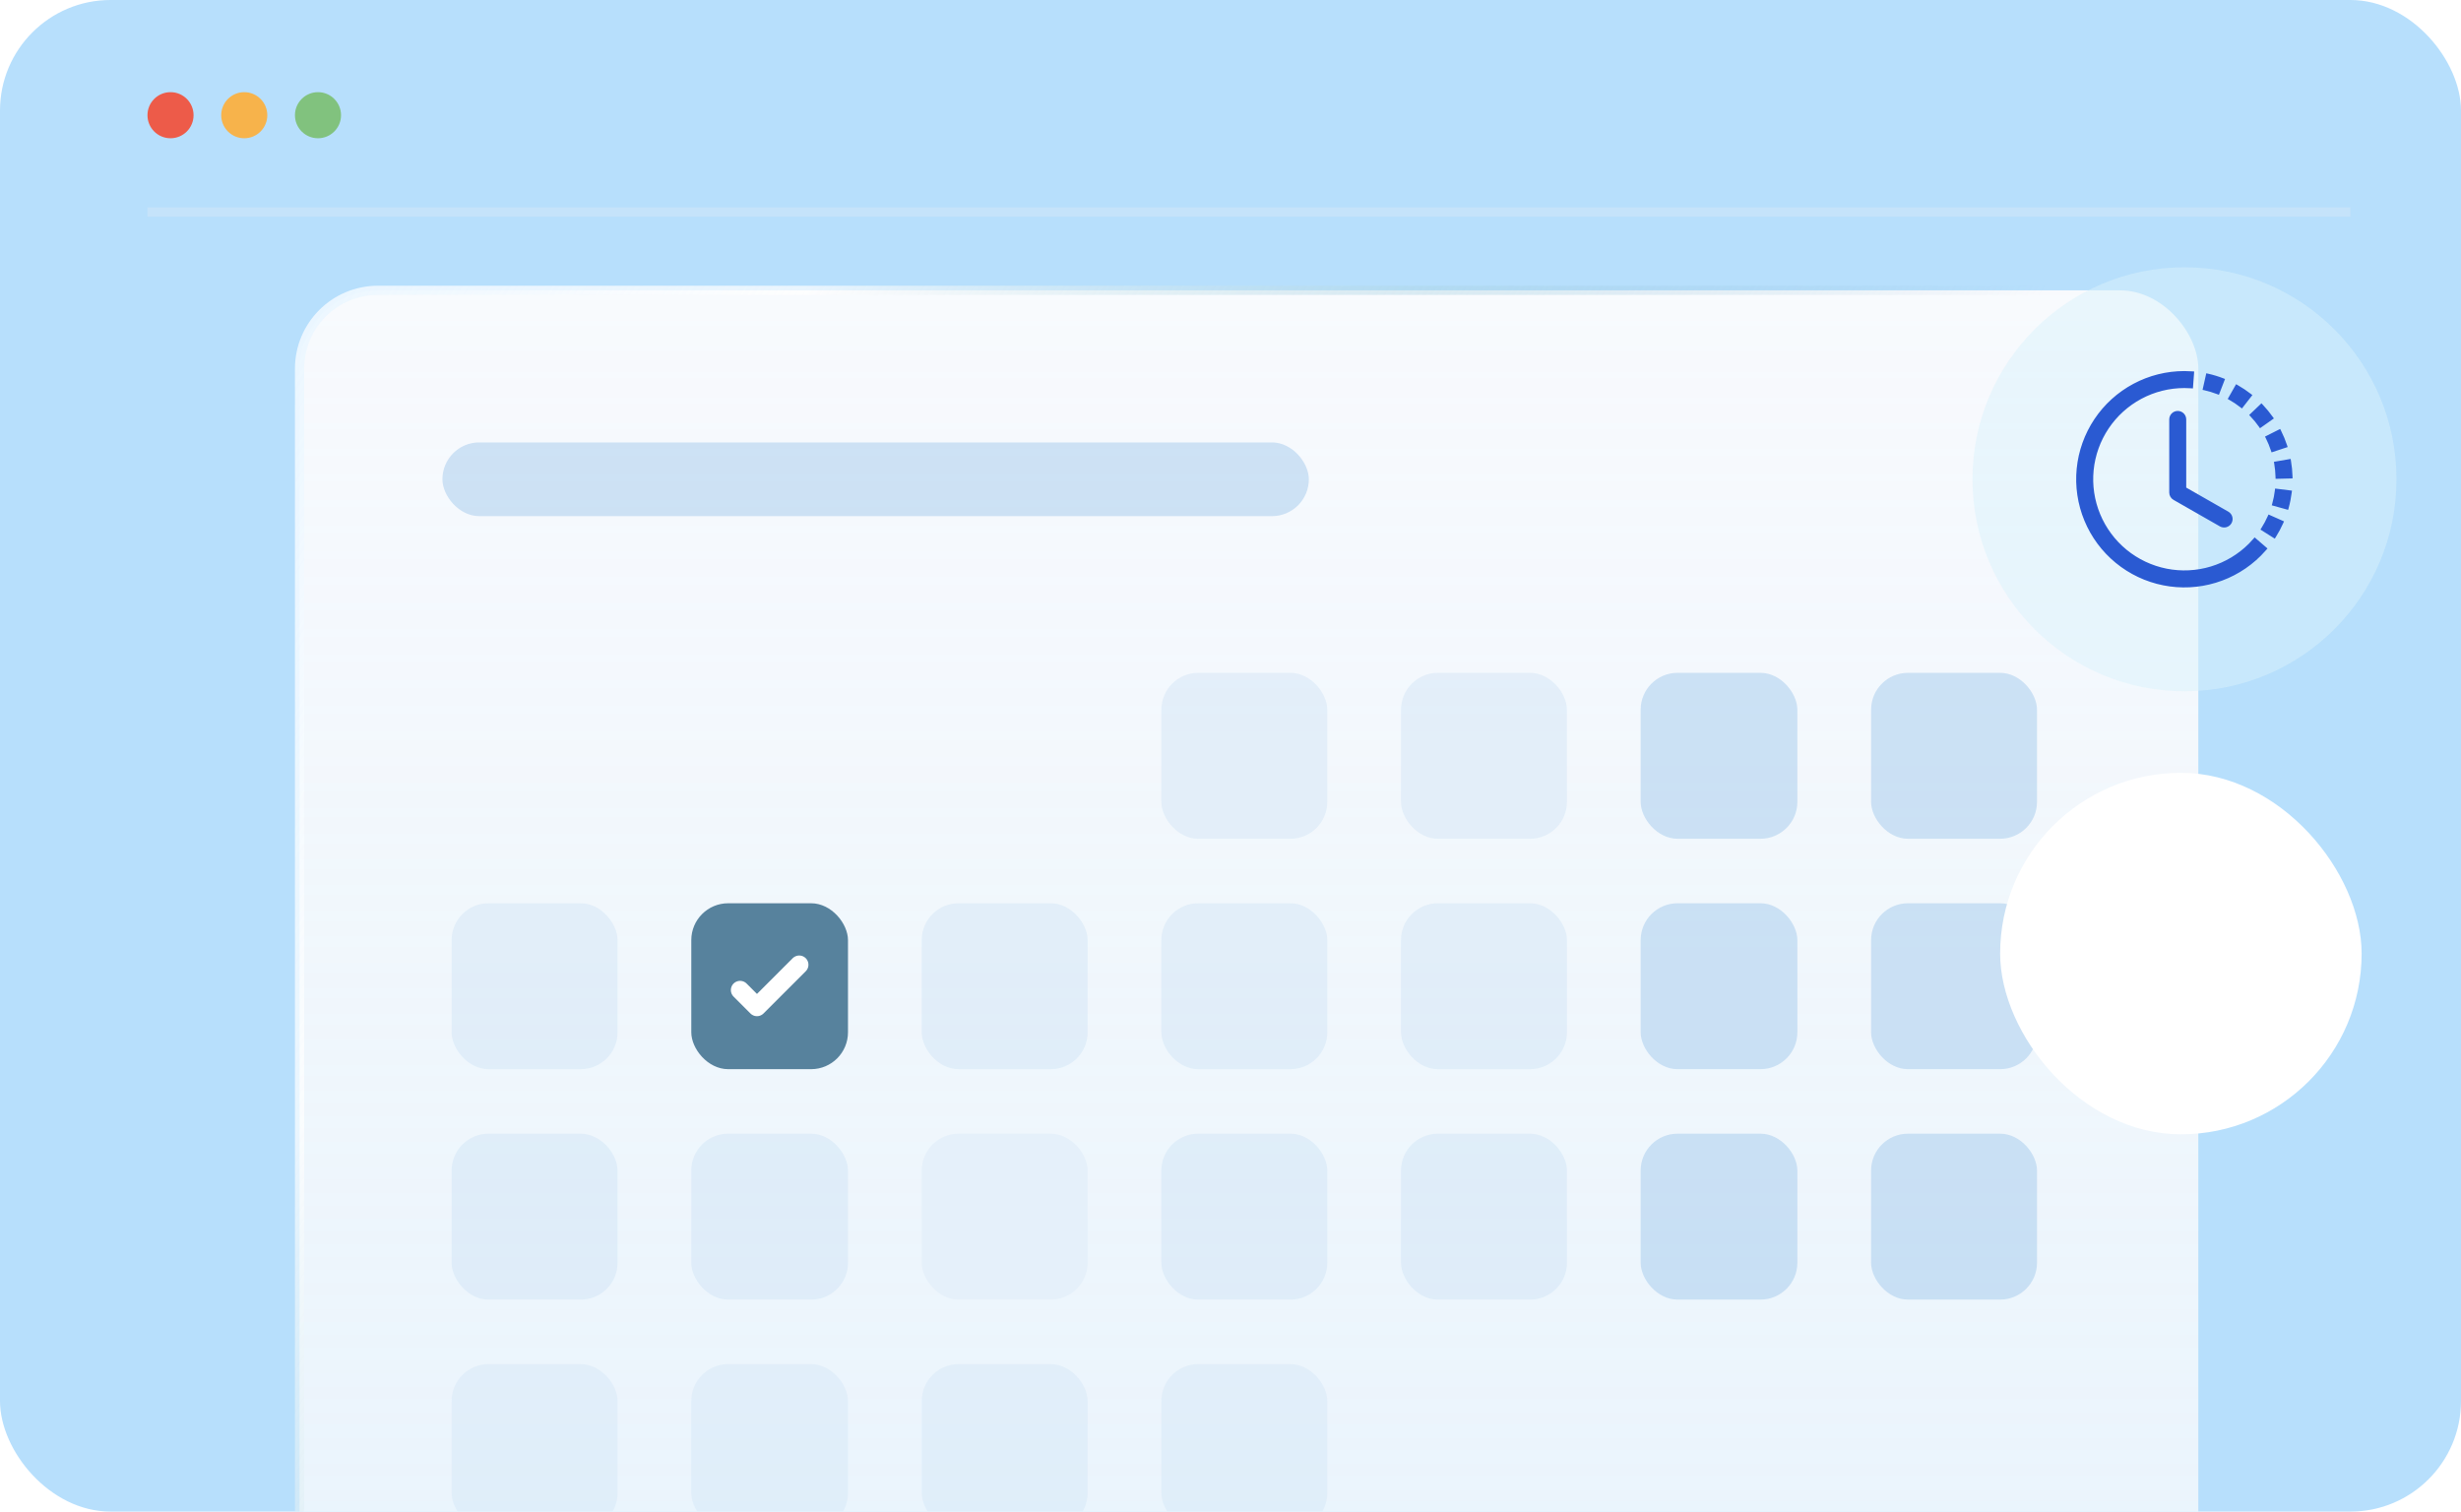 <svg width="267" height="164" viewBox="0 0 267 164" fill="none" xmlns="http://www.w3.org/2000/svg">
<g clip-path="url(#clip0_2902_77237)">
<rect width="267" height="164" rx="12" fill="#B7DFFC"/>
<path opacity="0.5" d="M16 23L255 23" stroke="#D4E8F8"/>
<circle cx="18.5" cy="12.5" r="2.5" fill="#ED5B49"/>
<circle cx="26.5" cy="12.5" r="2.5" fill="#F7B34B"/>
<circle cx="34.5" cy="12.5" r="2.5" fill="#81C27E"/>
<rect x="32.5" y="31.5" width="206" height="143" rx="8.5" fill="url(#paint0_linear_2902_77237)" stroke="url(#paint1_linear_2902_77237)"/>
<g opacity="0.2">
<rect x="49" y="98" width="18" height="18" rx="4" fill="#A3C9EC"/>
</g>
<g opacity="0.2">
<rect x="49" y="123" width="18" height="18" rx="4" fill="#A3C9EC"/>
</g>
<g opacity="0.15">
<rect x="49" y="148" width="18" height="18" rx="4" fill="#A3C9EC"/>
</g>
<rect x="75" y="98" width="17" height="18" rx="4" fill="#57829D"/>
<path d="M80.293 107.418L82.126 109.251L86.71 104.668" stroke="white" stroke-width="2" stroke-linecap="round" stroke-linejoin="round"/>
<g opacity="0.2">
<rect x="75" y="123" width="17" height="18" rx="4" fill="#A3C9EC"/>
</g>
<g opacity="0.15">
<rect x="75" y="148" width="17" height="18" rx="4" fill="#A3C9EC"/>
</g>
<g opacity="0.2">
<rect x="100" y="98" width="18" height="18" rx="4" fill="#A3C9EC"/>
</g>
<rect x="100" y="123" width="18" height="18" rx="4" fill="#E5F0FA"/>
<g opacity="0.15">
<rect x="100" y="148" width="18" height="18" rx="4" fill="#A3C9EC"/>
</g>
<g opacity="0.2">
<rect x="126" y="73" width="18" height="18" rx="4" fill="#A3C9EC"/>
</g>
<g opacity="0.2">
<rect x="126" y="98" width="18" height="18" rx="4" fill="#A3C9EC"/>
</g>
<g opacity="0.2">
<rect x="126" y="123" width="18" height="18" rx="4" fill="#A3C9EC"/>
</g>
<g opacity="0.15">
<rect x="126" y="148" width="18" height="18" rx="4" fill="#A3C9EC"/>
</g>
<g opacity="0.2">
<rect x="152" y="73" width="18" height="18" rx="4" fill="#A3C9EC"/>
</g>
<g opacity="0.2">
<rect x="152" y="98" width="18" height="18" rx="4" fill="#A3C9EC"/>
</g>
<g opacity="0.2">
<rect x="152" y="123" width="18" height="18" rx="4" fill="#A3C9EC"/>
</g>
<g opacity="0.5">
<rect x="178" y="73" width="17" height="18" rx="4" fill="#A3C9EC"/>
</g>
<g opacity="0.5">
<rect x="178" y="98" width="17" height="18" rx="4" fill="#A3C9EC"/>
</g>
<g opacity="0.5">
<rect x="178" y="123" width="17" height="18" rx="4" fill="#A3C9EC"/>
</g>
<g opacity="0.5">
<rect x="203" y="73" width="18" height="18" rx="4" fill="#A3C9EC"/>
</g>
<g opacity="0.5">
<rect x="203" y="98" width="18" height="18" rx="4" fill="#A3C9EC"/>
</g>
<g opacity="0.5">
<rect x="203" y="123" width="18" height="18" rx="4" fill="#A3C9EC"/>
</g>
<g opacity="0.5">
<rect x="48" y="48" width="94" height="8" rx="4" fill="#A3C9EC"/>
</g>
<g filter="url(#filter0_b_2902_77237)">
<circle cx="237" cy="52" r="23" fill="#DAF3FD" fill-opacity="0.5"/>
</g>
<g filter="url(#filter1_ddddd_2902_77237)">
<rect x="217" y="32" width="39.219" height="39.22" rx="19.609" fill="white"/>
</g>
<path d="M237.724 42.028L237.824 42.035L237.831 41.936L237.938 40.498L237.945 40.398L237.845 40.391C237.56 40.37 237.275 40.359 236.989 40.359L236.989 40.359C235.075 40.358 233.19 40.83 231.502 41.732C229.814 42.634 228.375 43.938 227.311 45.529C226.248 47.12 225.593 48.949 225.405 50.854C225.218 52.759 225.503 54.68 226.235 56.449C226.967 58.217 228.125 59.777 229.604 60.991C231.084 62.205 232.84 63.035 234.717 63.408C236.594 63.782 238.534 63.686 240.366 63.13C242.197 62.574 243.863 61.575 245.216 60.221L245.216 60.221C245.418 60.019 245.613 59.809 245.799 59.593L245.865 59.517L245.789 59.452L244.696 58.51L244.62 58.445L244.554 58.521C244.396 58.706 244.229 58.886 244.055 59.06C242.893 60.222 241.462 61.08 239.89 61.557C238.317 62.034 236.651 62.115 235.04 61.795C233.428 61.474 231.92 60.761 230.65 59.719C229.38 58.676 228.386 57.336 227.757 55.818C227.128 54.3 226.883 52.65 227.044 51.015C227.205 49.379 227.767 47.809 228.68 46.442C229.593 45.076 230.829 43.956 232.278 43.181C233.727 42.406 235.345 42.001 236.989 42.001C237.234 42.001 237.479 42.01 237.724 42.028ZM240.585 42.67L240.678 42.706L240.714 42.613L241.233 41.268L241.269 41.175L241.176 41.139C240.643 40.932 240.095 40.766 239.538 40.641L239.441 40.619L239.419 40.717L239.103 42.124L239.081 42.222L239.179 42.243C239.657 42.351 240.127 42.494 240.585 42.67ZM241.876 43.162L241.827 43.249L241.914 43.299C242.112 43.41 242.306 43.529 242.496 43.654V43.656L242.541 43.685C242.745 43.822 242.944 43.965 243.137 44.117L243.216 44.178L243.278 44.099L244.164 42.962L244.226 42.883L244.147 42.821C243.696 42.47 243.22 42.152 242.723 41.87L242.636 41.821L242.587 41.908L241.876 43.162ZM245.159 46.239L245.216 46.321L245.298 46.264L246.477 45.433L246.56 45.375L246.501 45.293C246.171 44.828 245.808 44.385 245.415 43.97L245.346 43.898L245.274 43.967L244.23 44.962L244.158 45.031L244.226 45.103C244.565 45.458 244.876 45.838 245.159 46.239ZM245.96 47.367L245.87 47.412L245.915 47.501C246.025 47.72 246.127 47.943 246.221 48.169C246.314 48.396 246.4 48.626 246.476 48.859L246.508 48.954L246.603 48.923L247.972 48.471L248.067 48.44L248.036 48.345C247.857 47.802 247.638 47.273 247.382 46.763L247.337 46.673L247.247 46.718L245.96 47.367ZM246.977 51.748L246.98 51.846H247.077H247.079V51.846L247.081 51.846L248.523 51.81L248.623 51.807L248.621 51.707C248.606 51.137 248.549 50.567 248.452 50.006L248.435 49.907L248.336 49.924L246.916 50.169L246.818 50.187L246.835 50.285C246.918 50.769 246.966 51.258 246.977 51.748ZM247.018 53.129L246.918 53.117L246.906 53.216C246.876 53.46 246.838 53.701 246.79 53.944C246.742 54.185 246.685 54.424 246.619 54.659L246.592 54.755L246.689 54.782L248.079 55.167L248.175 55.194L248.202 55.098C248.355 54.547 248.466 53.985 248.536 53.418L248.549 53.319L248.449 53.306L247.018 53.129ZM245.431 57.34L245.378 57.425L245.462 57.478L246.681 58.25L246.765 58.303L246.819 58.219C247.124 57.736 247.393 57.233 247.626 56.709L247.666 56.618L247.575 56.577L246.257 55.993L246.166 55.953L246.125 56.044C245.925 56.492 245.694 56.926 245.431 57.34ZM241.723 55.608L241.723 55.608L241.721 55.607L237.089 52.96V45.505C237.089 45.288 237.002 45.079 236.848 44.925C236.694 44.771 236.485 44.685 236.268 44.685C236.05 44.685 235.841 44.771 235.687 44.925C235.533 45.079 235.447 45.288 235.447 45.505V53.436V53.436C235.447 53.581 235.485 53.723 235.558 53.848C235.63 53.973 235.735 54.077 235.861 54.148C235.861 54.148 235.861 54.148 235.861 54.148L240.907 57.032L240.907 57.032L240.909 57.033C241.098 57.135 241.319 57.159 241.525 57.1C241.731 57.042 241.906 56.904 242.012 56.718C242.119 56.532 242.148 56.312 242.094 56.104C242.04 55.897 241.907 55.719 241.723 55.608Z" fill="#2A5AD2" stroke="#2A5AD2" stroke-width="0.2"/>
</g>
<defs>
<filter id="filter0_b_2902_77237" x="196.682" y="11.682" width="80.636" height="80.636" filterUnits="userSpaceOnUse" color-interpolation-filters="sRGB">
<feFlood flood-opacity="0" result="BackgroundImageFix"/>
<feGaussianBlur in="BackgroundImageFix" stdDeviation="8.659"/>
<feComposite in2="SourceAlpha" operator="in" result="effect1_backgroundBlur_2902_77237"/>
<feBlend mode="normal" in="SourceGraphic" in2="effect1_backgroundBlur_2902_77237" result="shape"/>
</filter>
<filter id="filter1_ddddd_2902_77237" x="207" y="28.153" width="59.219" height="79.067" filterUnits="userSpaceOnUse" color-interpolation-filters="sRGB">
<feFlood flood-opacity="0" result="BackgroundImageFix"/>
<feColorMatrix in="SourceAlpha" type="matrix" values="0 0 0 0 0 0 0 0 0 0 0 0 0 0 0 0 0 0 127 0" result="hardAlpha"/>
<feOffset dy="3.847"/>
<feGaussianBlur stdDeviation="3.847"/>
<feColorMatrix type="matrix" values="0 0 0 0 0.671 0 0 0 0 0.769 0 0 0 0 0.835 0 0 0 0.15 0"/>
<feBlend mode="normal" in2="BackgroundImageFix" result="effect1_dropShadow_2902_77237"/>
<feColorMatrix in="SourceAlpha" type="matrix" values="0 0 0 0 0 0 0 0 0 0 0 0 0 0 0 0 0 0 127 0" result="hardAlpha"/>
<feOffset dy="2"/>
<feGaussianBlur stdDeviation="2"/>
<feColorMatrix type="matrix" values="0 0 0 0 0.016 0 0 0 0 0.396 0 0 0 0 0.686 0 0 0 0.1 0"/>
<feBlend mode="normal" in2="effect1_dropShadow_2902_77237" result="effect2_dropShadow_2902_77237"/>
<feColorMatrix in="SourceAlpha" type="matrix" values="0 0 0 0 0 0 0 0 0 0 0 0 0 0 0 0 0 0 127 0" result="hardAlpha"/>
<feOffset dy="6"/>
<feGaussianBlur stdDeviation="3"/>
<feColorMatrix type="matrix" values="0 0 0 0 0.016 0 0 0 0 0.396 0 0 0 0 0.686 0 0 0 0.09 0"/>
<feBlend mode="normal" in2="effect2_dropShadow_2902_77237" result="effect3_dropShadow_2902_77237"/>
<feColorMatrix in="SourceAlpha" type="matrix" values="0 0 0 0 0 0 0 0 0 0 0 0 0 0 0 0 0 0 127 0" result="hardAlpha"/>
<feOffset dy="14"/>
<feGaussianBlur stdDeviation="4.5"/>
<feColorMatrix type="matrix" values="0 0 0 0 0.016 0 0 0 0 0.396 0 0 0 0 0.686 0 0 0 0.05 0"/>
<feBlend mode="normal" in2="effect3_dropShadow_2902_77237" result="effect4_dropShadow_2902_77237"/>
<feColorMatrix in="SourceAlpha" type="matrix" values="0 0 0 0 0 0 0 0 0 0 0 0 0 0 0 0 0 0 127 0" result="hardAlpha"/>
<feOffset dy="26"/>
<feGaussianBlur stdDeviation="5"/>
<feColorMatrix type="matrix" values="0 0 0 0 0.016 0 0 0 0 0.396 0 0 0 0 0.686 0 0 0 0.01 0"/>
<feBlend mode="normal" in2="effect4_dropShadow_2902_77237" result="effect5_dropShadow_2902_77237"/>
<feBlend mode="normal" in="SourceGraphic" in2="effect5_dropShadow_2902_77237" result="shape"/>
</filter>
<linearGradient id="paint0_linear_2902_77237" x1="135.5" y1="32" x2="135.5" y2="174" gradientUnits="userSpaceOnUse">
<stop stop-color="#FFFDFD" stop-opacity="0.9"/>
<stop offset="1" stop-color="#FFFDFD" stop-opacity="0.7"/>
</linearGradient>
<linearGradient id="paint1_linear_2902_77237" x1="27.797" y1="36.518" x2="167.887" y2="121.017" gradientUnits="userSpaceOnUse">
<stop stop-color="#EAF6FF"/>
<stop offset="0.295" stop-color="white" stop-opacity="0.705"/>
<stop offset="0.649" stop-color="#ABD4E3" stop-opacity="0.411"/>
<stop offset="1" stop-color="#83B4D7" stop-opacity="0"/>
</linearGradient>
<clipPath id="clip0_2902_77237">
<rect width="267" height="164" rx="12" fill="white"/>
</clipPath>
</defs>
</svg>
